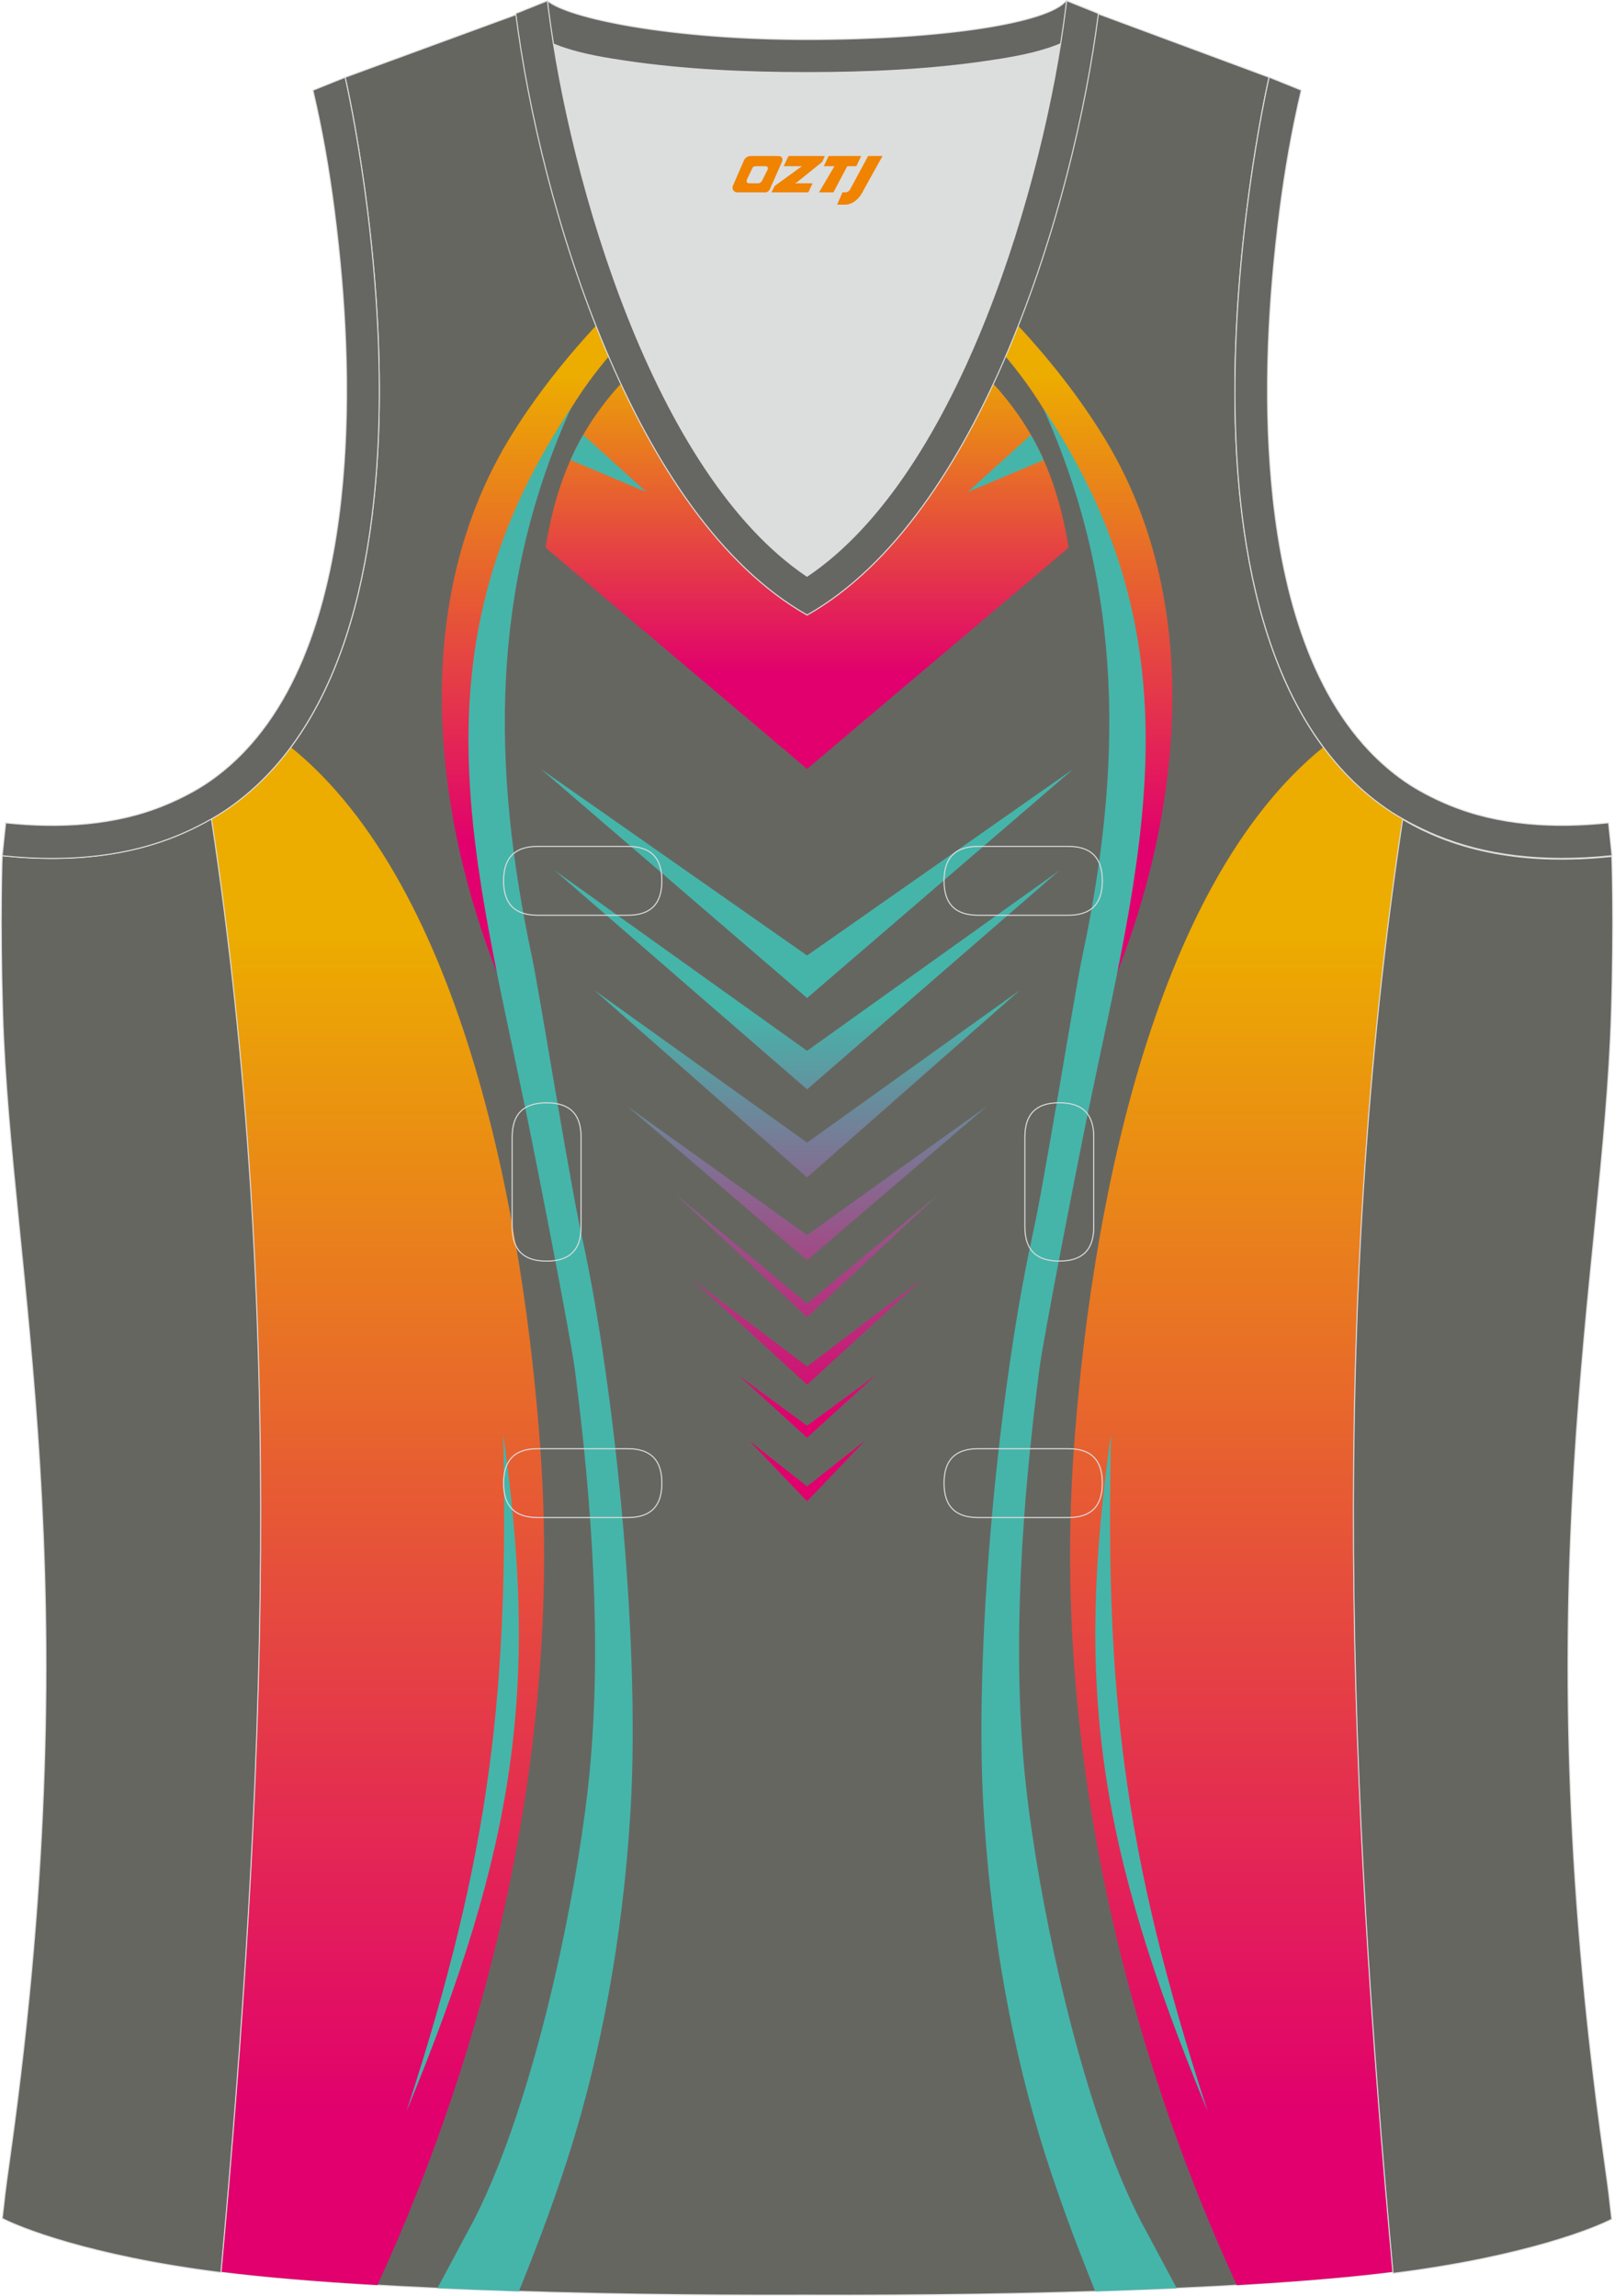 <?xml version="1.0" encoding="utf-8"?>
<!-- Generator: Adobe Illustrator 24.0.1, SVG Export Plug-In . SVG Version: 6.00 Build 0)  -->
<svg xmlns="http://www.w3.org/2000/svg" xmlns:xlink="http://www.w3.org/1999/xlink" version="1.1" id="图层_1" x="0px" y="0px" width="337.5px" height="480px" viewBox="0 0 302.07 429.99" enable-background="new 0 0 302.07 429.99" xml:space="preserve">
<g>
	
		<path fill-rule="evenodd" clip-rule="evenodd" fill="#666661" stroke="#DCDDDD" stroke-width="0.2" stroke-miterlimit="22.926" d="   M101.66,0.86L64.52,14.48c0,0,25.42,109.47-25.03,138.96C53.4,245.33,49.5,335.76,41.3,425.52c23.36,2.98,66.56,4.52,109.76,4.36   c43.2,0.17,86.4-1.37,109.76-4.36c-8.2-89.78-12.1-180.2,1.8-272.08c-50.45-29.49-25.03-138.96-25.03-138.96L200.6,0.75   l-11.73,8.47l-40.24,2.38l-33.1-3.11L101.66,0.86z"/>
	
		<linearGradient id="SVGID_1_" gradientUnits="userSpaceOnUse" x1="151.046" y1="982.209" x2="151.046" y2="894.652" gradientTransform="matrix(1 0 0 1 0 -824)">
		<stop offset="0" style="stop-color:#E1006D"/>
		<stop offset="1" style="stop-color:#ECAC00"/>
	</linearGradient>
	<path fill-rule="evenodd" clip-rule="evenodd" fill="url(#SVGID_1_)" d="M208.75,183.2c12.33-30.87,16.99-70.56-2.34-101.71   c-11.91-19.18-29.17-34.07-38.64-40.63l-6.26,1.9c25.2,19.38,33.38,29.62,41.49,49.38c1.98,4.83,3.66,9.85,4.81,14.98   C212.97,130,211.25,156.29,208.75,183.2L208.75,183.2z M93.35,183.2c-12.33-30.87-16.99-70.56,2.34-101.71   c11.9-19.18,29.17-34.07,38.64-40.63l6.26,1.9c-25.2,19.38-33.38,29.62-41.49,49.38c-1.98,4.83-3.66,9.85-4.81,14.98   C89.13,130,90.85,156.29,93.35,183.2z"/>
	
		<linearGradient id="SVGID_2_" gradientUnits="userSpaceOnUse" x1="151.051" y1="-378.437" x2="151.051" y2="-157.838" gradientTransform="matrix(1 0 0 -1 0 17.613)">
		<stop offset="0" style="stop-color:#E1006D"/>
		<stop offset="1" style="stop-color:#ECAC00"/>
	</linearGradient>
	<path fill-rule="evenodd" clip-rule="evenodd" fill="url(#SVGID_2_)" d="M247.76,139.94c-32.31,26.16-43.8,88.44-46.81,132.53   c-3.83,56.09,10.23,111.3,30.59,155.54c11.48-0.66,21.48-1.5,29.28-2.5c-8.2-89.78-12.1-180.2,1.8-272.08   C256.66,149.95,251.77,145.34,247.76,139.94L247.76,139.94z M54.34,139.94c-4.01,5.4-8.9,10.01-14.85,13.49   C53.4,245.32,49.5,335.75,41.3,425.51c7.79,0.99,17.8,1.83,29.27,2.49c20.36-44.24,34.42-99.44,30.59-155.53   C98.14,228.38,86.65,166.1,54.34,139.94z"/>
	<path fill-rule="evenodd" clip-rule="evenodd" fill="#45B5AA" d="M105.59,78.33c-28.53,44.25-16.9,82.76-7.07,130.48   c1.94,9.43,8.22,41.49,9.03,47.71c3.15,24.48,5.12,51.16,2.74,75.67c-0.88,9.04-2.79,21.18-5.55,33.89   c-3.87,17.83-9.42,36.78-16.16,49.85c-0.22,0.42-3.35,6.27-6.77,12.65c4.91,0.22,10.01,0.41,15.26,0.58   c3.96-9.79,7.67-19.8,10.5-29.27c5.92-19.85,9.26-40.91,10.43-61.22c0.47-8.18,0.46-16.41,0.24-24.59   c-0.25-9.13-0.81-18.26-1.58-27.37c-0.83-9.86-1.93-19.71-3.32-29.53c-1.21-8.61-2.65-17.24-4.51-25.77   c-0.78-3.56-1.43-7.14-2.07-10.71c-0.85-4.72-1.67-9.44-2.48-14.16c-0.95-5.54-1.89-11.1-2.84-16.64   c-0.38-2.17-0.75-4.34-1.14-6.51c-0.26-1.45-0.52-2.9-0.83-4.35c-7.4-34.94-7.97-68.65,7.33-102.55   C106.23,77.23,106.03,77.64,105.59,78.33z"/>
	<path fill-rule="evenodd" clip-rule="evenodd" fill="#45B5AA" d="M94.12,268.6c6.67,47.28,2.55,76.85-18.1,126.84   C92,346.42,95.16,316.45,94.12,268.6z"/>
	
		<linearGradient id="SVGID_3_" gradientUnits="userSpaceOnUse" x1="151.046" y1="950.125" x2="151.046" y2="890.433" gradientTransform="matrix(1 0 0 1 0 -824)">
		<stop offset="0" style="stop-color:#E1006D"/>
		<stop offset="1" style="stop-color:#ECAC00"/>
	</linearGradient>
	<path fill-rule="evenodd" clip-rule="evenodd" fill="url(#SVGID_3_)" d="M200.04,102.57l-48.99,41.45l-48.99-41.45   c4.54-28.14,19.56-37.51,48.99-57.62C180.48,65.06,195.49,74.43,200.04,102.57z"/>
	<g>
		<g>
			<g>
				<g>
					<g>
						<defs>
							<path id="SVGID_4_" d="M200.04,102.57l-48.99,41.45l-48.99-41.45c4.54-28.14,19.56-37.51,48.99-57.62         C180.48,65.06,195.49,74.43,200.04,102.57z"/>
						</defs>
						<clipPath id="SVGID_5_">
							<use xlink:href="#SVGID_4_" overflow="visible"/>
						</clipPath>
						<g clip-path="url(#SVGID_5_)">
							<path fill-rule="evenodd" clip-rule="evenodd" fill="#45B5AA" d="M205.33,81.98l-24.17,10.17l17.7-16.03         C199.69,77.6,204.56,80.28,205.33,81.98z"/>
							<path fill-rule="evenodd" clip-rule="evenodd" fill="#45B5AA" d="M96.77,81.98l24.17,10.17l-17.7-16.03         C102.41,77.6,97.54,80.28,96.77,81.98z"/>
						</g>
					</g>
				</g>
			</g>
		</g>
	</g>
	
		<linearGradient id="SVGID_6_" gradientUnits="userSpaceOnUse" x1="151.046" y1="-248.862" x2="151.046" y2="-171.551" gradientTransform="matrix(1 0 0 -1 0 17.613)">
		<stop offset="0" style="stop-color:#E1006D"/>
		<stop offset="1" style="stop-color:#45B5AA"/>
	</linearGradient>
	<path fill-rule="evenodd" clip-rule="evenodd" fill="url(#SVGID_6_)" d="M200.94,144.02l-49.89,34.95l-49.89-34.95l49.89,42.91   L200.94,144.02L200.94,144.02z M151.05,278.4l-10.79-8.5l10.79,11.29l10.79-11.29L151.05,278.4L151.05,278.4z M151.05,267.04   l-12.9-9.49l12.9,11.74l12.9-11.74L151.05,267.04L151.05,267.04z M151.05,255.94l21.52-16.3l-21.52,19.71l-21.52-19.71   L151.05,255.94L151.05,255.94z M151.05,244.15l-24.41-20.26l24.41,22.82l24.41-22.82L151.05,244.15L151.05,244.15z M151.05,231.34   l33.66-24.13l-33.66,28.83l-33.66-28.83L151.05,231.34L151.05,231.34z M151.05,214.02l39.85-28.55l-39.85,35.06l-39.85-35.06   L151.05,214.02L151.05,214.02z M151.05,196.82l47.28-33.79l-47.28,41.01l-47.28-41.01L151.05,196.82z"/>
	<path fill-rule="evenodd" clip-rule="evenodd" fill="#45B5AA" d="M207.98,268.6c-6.67,47.28-2.55,76.85,18.1,126.84   C210.1,346.42,206.94,316.45,207.98,268.6z"/>
	<path fill-rule="evenodd" clip-rule="evenodd" fill="#45B5AA" d="M196.51,78.33c28.53,44.25,16.9,82.76,7.07,130.48   c-1.94,9.43-8.22,41.49-9.03,47.71c-3.15,24.48-5.12,51.16-2.74,75.67c0.88,9.04,2.79,21.18,5.55,33.89   c3.87,17.83,9.42,36.78,16.16,49.85c0.22,0.42,3.35,6.27,6.77,12.66c-4.91,0.22-10.01,0.41-15.26,0.58   c-3.96-9.79-7.67-19.81-10.5-29.27c-5.92-19.85-9.26-40.91-10.43-61.22c-0.47-8.18-0.47-16.41-0.24-24.59   c0.25-9.13,0.81-18.26,1.58-27.37c0.83-9.86,1.93-19.71,3.32-29.53c1.21-8.61,2.65-17.24,4.51-25.77   c0.78-3.56,1.43-7.14,2.07-10.71c0.85-4.72,1.67-9.44,2.48-14.16c0.95-5.54,1.89-11.1,2.84-16.64c0.38-2.17,0.75-4.34,1.14-6.51   c0.26-1.45,0.52-2.9,0.83-4.35c7.4-34.94,7.97-68.65-7.33-102.55C195.87,77.23,196.07,77.64,196.51,78.33z"/>
	<path fill-rule="evenodd" clip-rule="evenodd" fill="#DCDDDD" d="M151.05,107.93c26.91-18.1,42.33-67.44,47.51-99.73   c-4.43,1.88-9.9,2.69-13.41,3.22c-11.13,1.68-22.9,2.18-34.15,2.18c-11.25,0-23.02-0.5-34.15-2.18c-3.48-0.52-8.88-1.32-13.27-3.16   C108.74,40.55,124.16,89.84,151.05,107.93z"/>
	
		<path fill-rule="evenodd" clip-rule="evenodd" fill="#666661" stroke="#DCDDDD" stroke-width="0.2" stroke-miterlimit="22.926" d="   M262.61,153.46c9.87,5.89,22.67,8.69,39.18,6.95c0,0,0.46,11.68-0.09,29.56c-1.51,49.06-16.56,105.39-1.41,213.94   c1.31,9.36,0.84,6.4,1.49,11.75c-3,1.58-16.15,7.01-40.97,10.14C252.6,335.94,248.68,245.43,262.61,153.46z"/>
	
		<path fill-rule="evenodd" clip-rule="evenodd" fill="#666662" stroke="#DCDDDD" stroke-width="0.2" stroke-miterlimit="22.926" d="   M205.31,2.41l-0.12,0.28c-2.78,6.16-14.15,7.84-20.05,8.73c-11.13,1.68-22.9,2.18-34.15,2.18c-11.25,0-23.02-0.5-34.15-2.18   c-5.9-0.89-17.27-2.57-20.05-8.73l-0.1-0.23c1.13-0.45,1.64-0.66,5.74-2.31c3.85,3.24,22.88,7.26,48.57,7.26s45.24-3.15,48.57-7.26   l0.15,0.01C203.83,1.81,202.32,1.2,205.31,2.41z"/>
	
		<path fill-rule="evenodd" clip-rule="evenodd" fill="#666661" stroke="#DCDDDD" stroke-width="0.2" stroke-miterlimit="22.926" d="   M39.47,153.31C29.6,159.2,16.8,162,0.28,160.26c0,0-0.45,11.68,0.09,29.56c1.51,49.06,16.56,105.39,1.41,213.94   c-1.31,9.36-0.84,6.4-1.49,11.75c3,1.58,16.15,7.01,40.97,10.14C49.49,335.8,53.4,245.29,39.47,153.31z"/>
	
		<path fill-rule="evenodd" clip-rule="evenodd" fill="#666662" stroke="#DCDDDD" stroke-width="0.2" stroke-miterlimit="22.926" d="   M96.48,2.53l5.93-2.39l0.2,1.61c4.03,31.77,19.67,86.82,48.43,106.18c28.77-19.35,44.41-74.41,48.43-106.18l0.2-1.61l5.95,2.39   c-4.53,35.74-22.04,94.27-54.56,112.67C118.52,96.79,101.01,38.27,96.48,2.53z"/>
	<path fill="none" stroke="#DCDDDD" stroke-width="0.2" stroke-miterlimit="22.926" d="M183.13,158.53c-4.32,0-6.42,2.11-6.42,6.45   s2.1,6.45,6.42,6.45h16.81c4.32,0,6.42-2.11,6.42-6.45s-2.1-6.45-6.42-6.45H183.13L183.13,158.53L183.13,158.53z M204.75,212.97   c0-4.32-2.11-6.42-6.45-6.42s-6.45,2.1-6.45,6.42v16.81c0,4.32,2.11,6.42,6.45,6.42s6.45-2.1,6.45-6.42V212.97L204.75,212.97   L204.75,212.97z M95.81,229.79c0,4.32,2.11,6.42,6.45,6.42s6.45-2.1,6.45-6.42v-16.81c0-4.32-2.11-6.42-6.45-6.42   s-6.45,2.1-6.45,6.42V229.79L95.81,229.79L95.81,229.79z M100.62,271.34c-4.32,0-6.42,2.11-6.42,6.45s2.1,6.45,6.42,6.45h16.81   c4.32,0,6.42-2.11,6.42-6.45c0-4.34-2.1-6.45-6.42-6.45H100.62L100.62,271.34L100.62,271.34z M183.13,271.34   c-4.32,0-6.42,2.11-6.42,6.45s2.1,6.45,6.42,6.45h16.81c4.32,0,6.42-2.11,6.42-6.45c0-4.34-2.1-6.45-6.42-6.45H183.13   L183.13,271.34L183.13,271.34z M100.62,158.53c-4.32,0-6.42,2.11-6.42,6.45s2.1,6.45,6.42,6.45h16.81c4.32,0,6.42-2.11,6.42-6.45   s-2.1-6.45-6.42-6.45H100.62z"/>
	
		<path fill-rule="evenodd" clip-rule="evenodd" fill="#666662" stroke="#DCDDDD" stroke-width="0.2" stroke-miterlimit="22.926" d="   M62.51,39.46c2.13,16.62,3.04,33.96,1.57,50.67c-1.52,17.32-6.03,37.55-18.38,50.55c-2,2.1-4.2,4.01-6.59,5.67   c-2.48,1.72-5.41,3.22-8.19,4.38c-9.42,3.94-19.94,4.46-29.99,3.4l-0.65,6.15c13.26,1.4,24.14-0.14,33.01-3.85   c3.09-1.29,6.59-3.1,9.34-5.01C88.85,119.29,64.52,14.48,64.52,14.48l-6.03,2.43C60.27,24.54,61.52,31.71,62.51,39.46z"/>
	
		<path fill-rule="evenodd" clip-rule="evenodd" fill="#666662" stroke="#DCDDDD" stroke-width="0.2" stroke-miterlimit="22.926" d="   M239.58,39.46c-2.13,16.62-3.04,33.96-1.57,50.67c1.52,17.32,6.03,37.55,18.39,50.54c2,2.1,4.2,4.01,6.59,5.67   c2.48,1.72,5.41,3.22,8.2,4.38c9.42,3.94,19.94,4.46,29.99,3.4l0.65,6.15c-13.26,1.4-24.14-0.14-33.01-3.85   c-3.09-1.29-6.59-3.1-9.34-5.01C213.26,119.28,237.6,14.46,237.6,14.46l6.02,2.43C241.83,24.54,240.58,31.71,239.58,39.46z"/>
	
</g>
<g>
	<path fill="#F08300" d="M162.48,29.23l-3.4,6.3c-0.2,0.3-0.5,0.5-0.8,0.5h-0.6l-1,2.3h1.2c2,0.1,3.2-1.5,3.9-3L165.18,29.23h-2.5L162.48,29.23z"/>
	<polygon fill="#F08300" points="155.28,29.23 ,161.18,29.23 ,160.28,31.13 ,158.58,31.13 ,155.98,36.03 ,153.28,36.03 ,156.18,31.13 ,154.18,31.13 ,155.08,29.23"/>
	<polygon fill="#F08300" points="149.28,34.33 ,148.78,34.33 ,149.28,34.03 ,153.88,30.33 ,154.38,29.23 ,147.58,29.23 ,147.28,29.83 ,146.68,31.13 ,149.48,31.13 ,150.08,31.13 ,144.98,34.83    ,144.38,36.03 ,150.98,36.03 ,151.28,36.03 ,152.08,34.33"/>
	<path fill="#F08300" d="M145.78,29.23H140.48C139.98,29.23,139.48,29.53,139.28,29.93L137.18,34.73C136.88,35.33,137.28,36.03,137.98,36.03h5.2c0.4,0,0.7-0.2,0.9-0.6L146.38,30.23C146.58,29.73,146.28,29.23,145.78,29.23z M143.68,31.73L142.58,33.93C142.38,34.23,142.08,34.33,141.98,34.33l-1.8,0C139.98,34.33,139.58,34.23,139.78,33.63l1-2.1c0.1-0.3,0.4-0.4,0.7-0.4h1.9   C143.58,31.13,143.78,31.43,143.68,31.73z"/>
</g>
</svg>